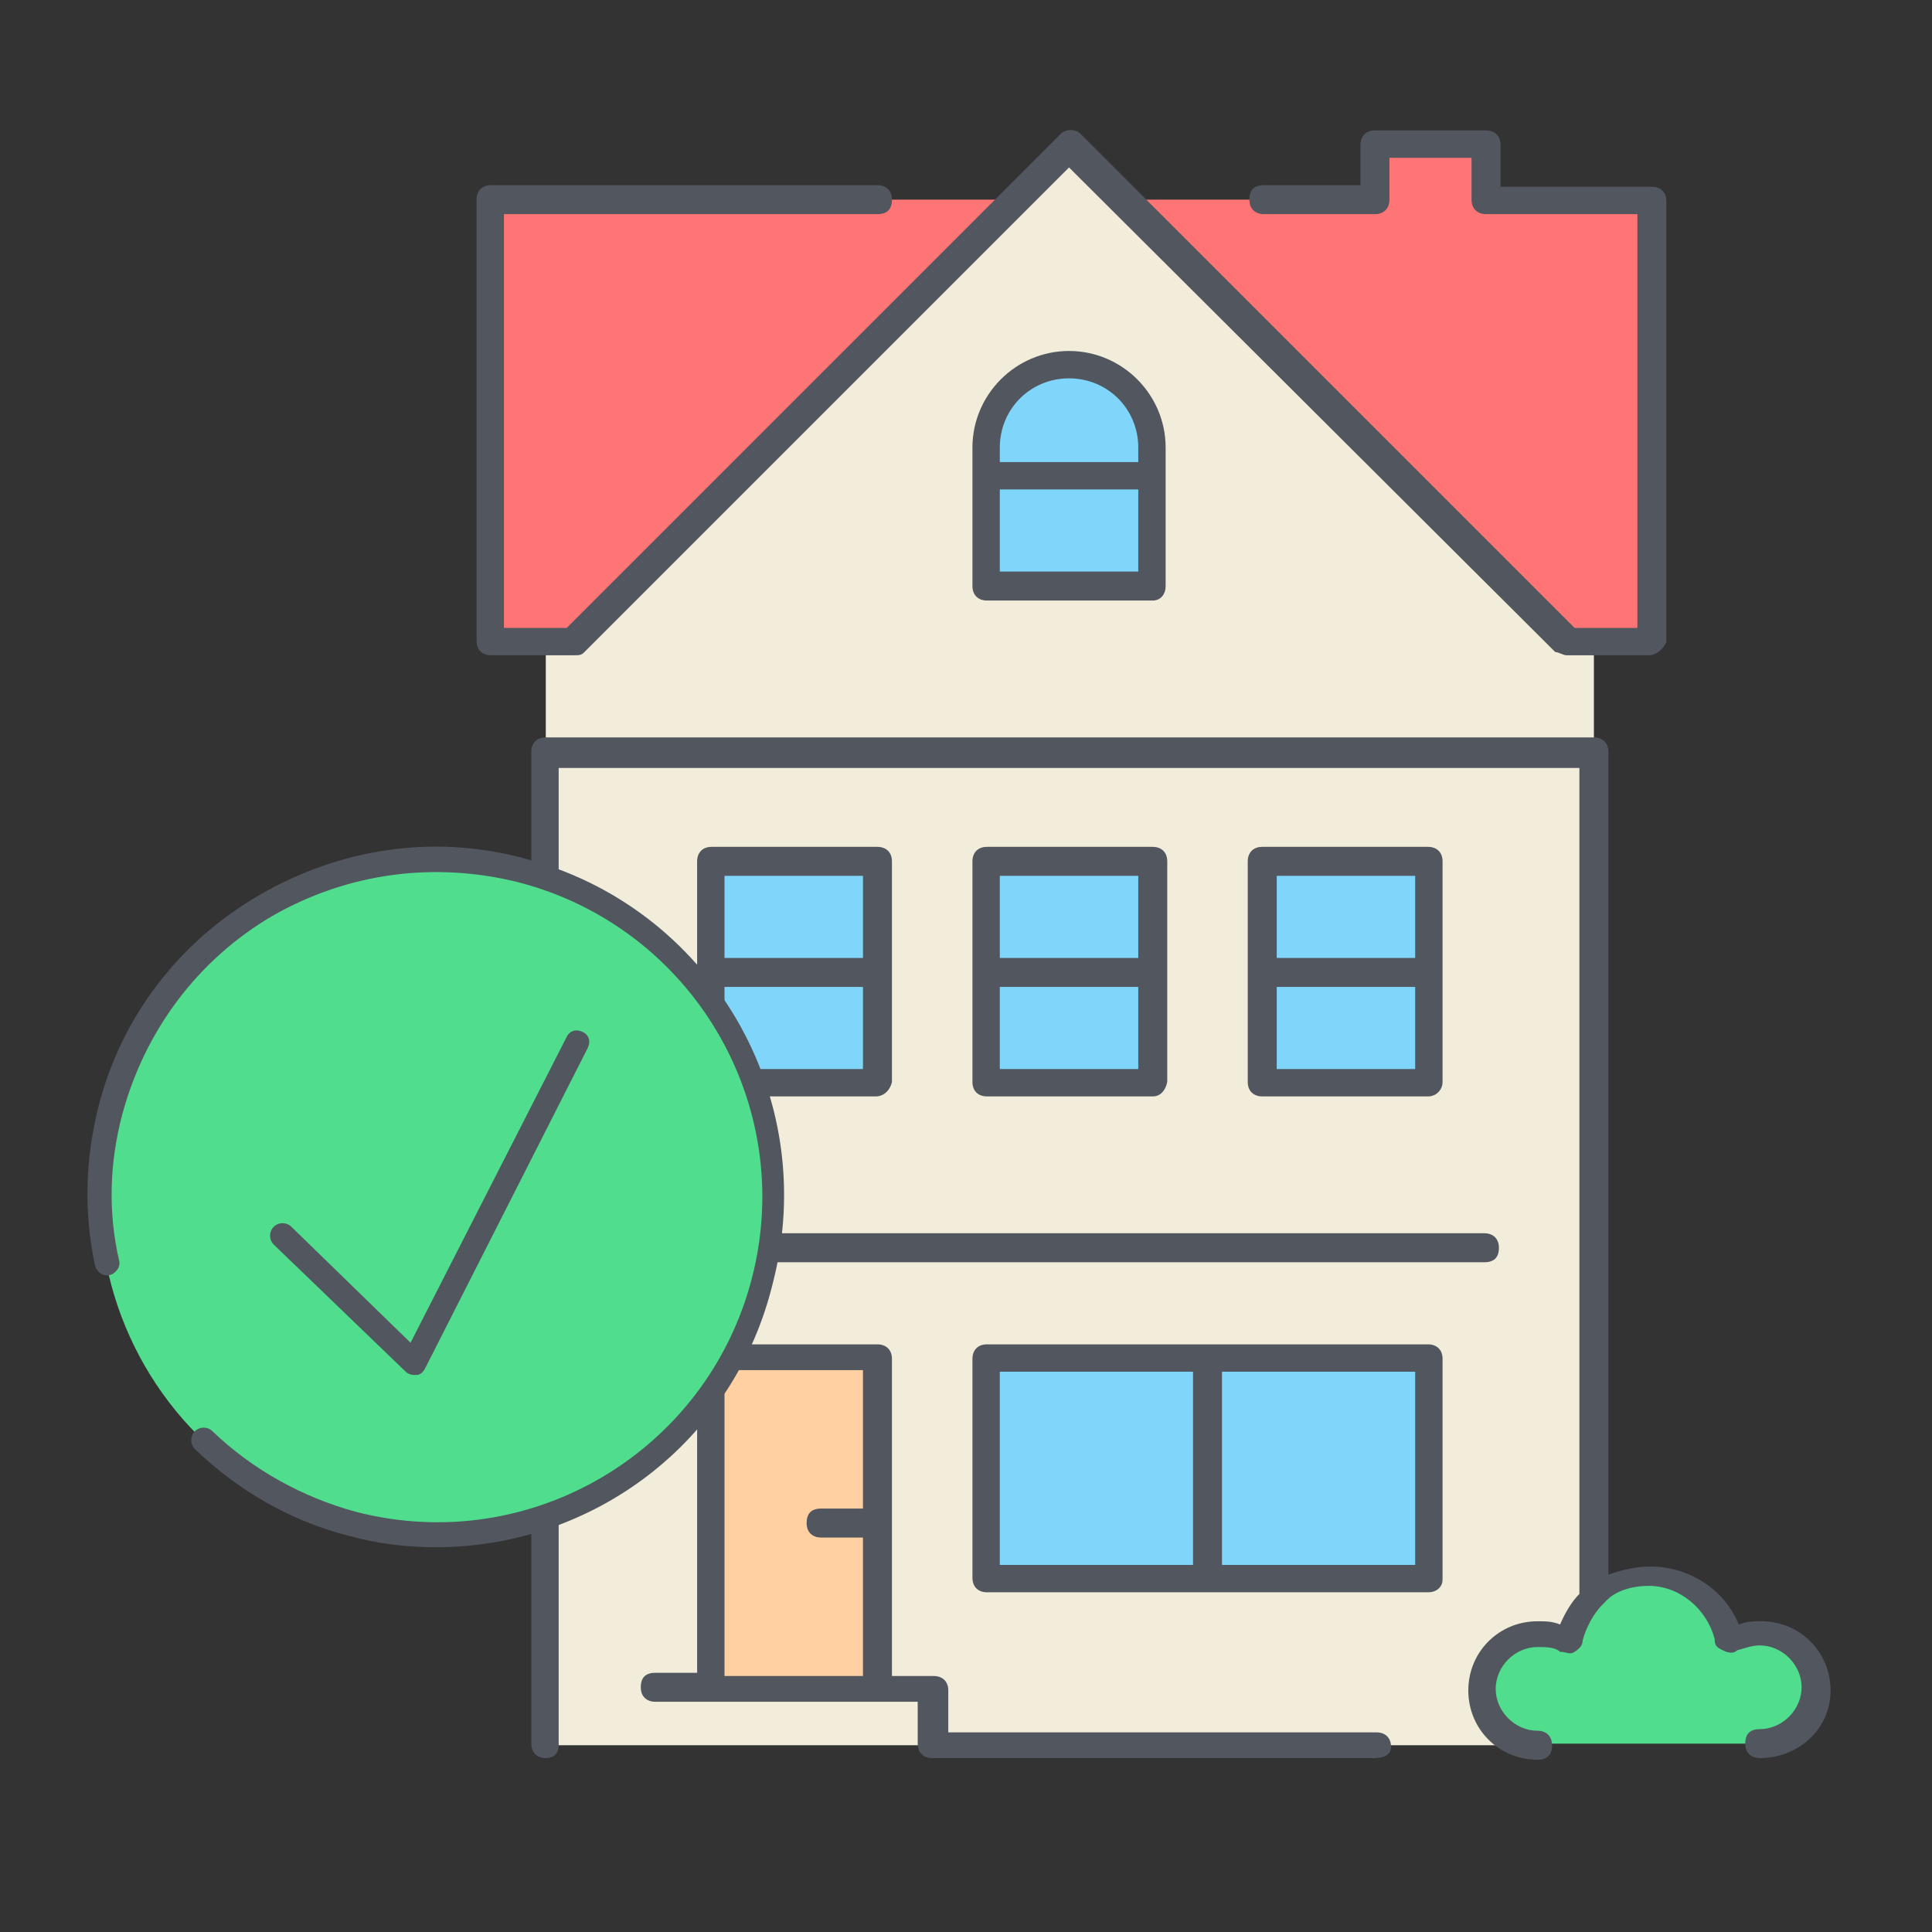 <?xml version="1.0" encoding="UTF-8"?> <!-- Generator: Adobe Illustrator 19.2.1, SVG Export Plug-In . SVG Version: 6.00 Build 0) --> <svg xmlns="http://www.w3.org/2000/svg" xmlns:xlink="http://www.w3.org/1999/xlink" baseProfile="tiny" id="Layer_1" x="0px" y="0px" viewBox="0 0 120 120" xml:space="preserve"><rect x="0" y="0" width="120" height="120" fill="#333333" stroke="none"/> <g> <g> <g transform="translate(1 1)"> <g> <path fill="#F2EDDA" d="M32.9,76.5H98V45.7H32.9V76.5z M98,38.8v6.9H32.9v-6.9h1.7L62,11.4L65.4,8l3.4,3.4l27.4,27.4H98z M92.8,107.4h-60V76.5H98v21.9c-0.7,0.7-1.4,1.7-1.5,2.7c-0.5-0.3-1.2-0.5-1.9-0.5c-1.9,0-3.4,1.5-3.4,3.4 c0,1.4,0.7,2.4,1.9,3.1L92.8,107.4z"></path> </g> <g> <path fill="#50DD8E" d="M108.3,100.5c1.9,0,3.4,1.5,3.4,3.4s-1.5,3.4-3.4,3.4H94.6c-0.5,0-1.2-0.2-1.5-0.3 c-1-0.5-1.9-1.7-1.9-3.1c0-1.9,1.5-3.4,3.4-3.4c0.7,0,1.4,0.2,1.9,0.5c0.2-1,0.9-1.9,1.5-2.7c0.9-0.9,2.1-1.4,3.4-1.4 c2.4,0,4.5,1.7,5,3.9C106.9,100.7,107.6,100.5,108.3,100.5z"></path> </g> <g> <path fill="#80D6FA" d="M60.3,97.1H74V83.4H60.3V97.1z M43.2,66.2h10.3V52.5H43.2V66.2z M60.3,66.2h10.3V52.5H60.3V66.2z M77.4,66.2h10.3V52.5H77.4V66.2z M60.3,35.4h10.3v-6.9H60.3V35.4z M70.6,26.8v1.7H60.3v-1.7c0-2.9,2.2-5.1,5.1-5.1 S70.6,23.9,70.6,26.8z M74,97.1h13.7V83.4H74V97.1z"></path> </g> <g> <path fill="#FF7474" d="M101.4,11.4v27.4H98h-1.7L68.9,11.4h15.4V8h6.9v3.4H101.4z M62,11.4L34.6,38.8h-1.7h-3.4V11.4H62z"></path> </g> <g> <polygon fill="#FFD0A1" points="53.4,92.1 53.4,103.9 43.2,103.9 43.2,83.4 53.4,83.4 "></polygon> </g> </g> <g> <path fill="#51565F" d="M109.3,109.2c-0.5,0-0.9-0.3-0.9-0.9s0.3-0.9,0.9-0.9c1.4,0,2.6-1.2,2.6-2.6s-1.2-2.6-2.6-2.6 c-0.5,0-1,0.2-1.4,0.3c-0.2,0.2-0.5,0.2-0.9,0s-0.5-0.3-0.5-0.7c-0.5-1.9-2.2-3.3-4.1-3.3c-1,0-2.1,0.3-2.7,1l-0.2,0.2 c-0.5,0.5-1,1.4-1.2,2.2c0,0.3-0.2,0.5-0.5,0.7c-0.3,0.2-0.5,0-0.9,0c-0.3-0.3-0.9-0.3-1.4-0.3c-1.4,0-2.6,1.2-2.6,2.6 c0,1.4,1.2,2.6,2.6,2.6c0.5,0,0.9,0.3,0.9,0.9s-0.3,0.9-0.9,0.9c-2.4,0-4.3-1.9-4.3-4.3c0-2.4,1.9-4.3,4.3-4.3 c0.5,0,0.9,0,1.4,0.2c0.3-0.7,0.7-1.4,1.2-1.9V47.7H34.7v23c0,0.5-0.3,0.9-0.9,0.9S33,71.2,33,70.7v-24c0-0.5,0.3-0.9,0.9-0.9H99 c0.5,0,0.9,0.3,0.9,0.9v51.1c0.9-0.3,1.7-0.5,2.6-0.5c2.4,0,4.6,1.4,5.5,3.6c0.5-0.2,0.9-0.2,1.4-0.2c2.4,0,4.3,1.9,4.3,4.3 S111.7,109.2,109.3,109.2z M85.3,109.2H57.9c-0.5,0-0.9-0.3-0.9-0.9v-2.6H40.7c-0.5,0-0.9-0.3-0.9-0.9s0.3-0.9,0.9-0.9h2.6V84.4 c0-0.5,0.3-0.9,0.9-0.9h10.3c0.5,0,0.9,0.3,0.9,0.9v19.7h2.6c0.5,0,0.9,0.3,0.9,0.9v2.6h26.6c0.5,0,0.9,0.3,0.9,0.9 S85.8,109.2,85.3,109.2z M45,104.1h8.6v-8.6H51c-0.5,0-0.9-0.3-0.9-0.9s0.3-0.9,0.9-0.9h2.6v-8.6H45V104.1z M33.9,109.2 c-0.5,0-0.9-0.3-0.9-0.9V77.5c0-0.5,0.3-0.9,0.9-0.9h58.3c0.5,0,0.9,0.3,0.9,0.9s-0.3,0.9-0.9,0.9H34.7v30 C34.7,108.9,34.4,109.2,33.9,109.2z M88.7,98.9H61.3c-0.5,0-0.9-0.3-0.9-0.9V84.4c0-0.5,0.3-0.9,0.9-0.9h27.4 c0.5,0,0.9,0.3,0.9,0.9v13.7C89.6,98.6,89.2,98.9,88.7,98.9z M75.9,97.2h12v-12h-12V97.2z M62.1,97.2h12v-12h-12V97.2z M88.7,68.1H78.4c-0.5,0-0.9-0.3-0.9-0.9V53.5c0-0.5,0.3-0.9,0.9-0.9h10.3c0.5,0,0.9,0.3,0.9,0.9v13.7 C89.6,67.7,89.2,68.1,88.7,68.1z M79.3,66.4h8.6v-5.1h-8.6V66.4z M79.3,59.5h8.6v-5.1h-8.6V59.5z M71.6,68.1H61.3 c-0.5,0-0.9-0.3-0.9-0.9V53.5c0-0.5,0.3-0.9,0.9-0.9h10.3c0.5,0,0.9,0.3,0.9,0.9v13.7C72.4,67.7,72.1,68.1,71.6,68.1z M62.1,66.4 h8.6v-5.1h-8.6V66.4z M62.1,59.5h8.6v-5.1h-8.6V59.5z M54.4,68.1H44.2c-0.5,0-0.9-0.3-0.9-0.9V53.5c0-0.5,0.3-0.9,0.9-0.9h10.3 c0.5,0,0.9,0.3,0.9,0.9v13.7C55.3,67.7,54.9,68.1,54.4,68.1z M45,66.4h8.6v-5.1H45V66.4z M45,59.5h8.6v-5.1H45V59.5z M102.4,40.7 h-5.1c-0.2,0-0.5-0.2-0.7-0.2L66.4,10.4L36.3,40.5c-0.2,0.2-0.3,0.2-0.7,0.2h-5.1c-0.5,0-0.9-0.3-0.9-0.9V12.4 c0-0.5,0.3-0.9,0.9-0.9h24c0.5,0,0.9,0.3,0.9,0.9s-0.3,0.9-0.9,0.9H31.3V39h3.9L65.9,8.3c0.3-0.3,0.9-0.3,1.2,0L97.8,39h3.9V13.3 h-9.4c-0.5,0-0.9-0.3-0.9-0.9V9.8h-5.1v2.6c0,0.5-0.3,0.9-0.9,0.9h-6.9c-0.5,0-0.9-0.3-0.9-0.9s0.3-0.9,0.9-0.9h6V9 c0-0.5,0.3-0.9,0.9-0.9h6.9c0.5,0,0.9,0.3,0.9,0.9v2.6h9.4c0.5,0,0.9,0.3,0.9,0.9v27.4C103.3,40.3,102.9,40.7,102.4,40.7z M71.6,37.3H61.3c-0.5,0-0.9-0.3-0.9-0.9v-8.6c0-3.3,2.7-6,6-6c3.3,0,6,2.7,6,6v8.6C72.4,36.9,72.1,37.3,71.6,37.3z M62.1,35.5 h8.6v-5.1h-8.6V35.5z M62.1,28.7h8.6v-0.9c0-2.4-1.9-4.3-4.3-4.3c-2.4,0-4.3,1.9-4.3,4.3V28.7z"></path> </g> </g> <g> <g> <circle fill="#50DD8E" cx="27.1" cy="74.4" r="20.9"></circle> </g> <g> <path fill="#51565F" d="M27.1,96.1c-1.8,0-3.6-0.2-5.4-0.7c-3.6-0.9-6.9-2.8-9.6-5.4c-0.3-0.3-0.3-0.8,0-1.1 c0.3-0.3,0.8-0.3,1.1,0c2.5,2.4,5.6,4.1,8.9,5c10.8,2.8,21.8-3.7,24.6-14.5c2.8-10.8-3.7-21.8-14.5-24.6 c-5.2-1.3-10.6-0.6-15.3,2.1c-4.6,2.7-7.9,7.1-9.3,12.3c-0.8,3-0.9,6.1-0.2,9.1c0.1,0.4-0.2,0.8-0.6,0.9 c-0.4,0.1-0.8-0.2-0.9-0.6c-0.7-3.3-0.6-6.6,0.2-9.8c1.4-5.6,5-10.3,10-13.2c5-2.9,10.8-3.8,16.4-2.3c11.6,3,18.5,14.8,15.5,26.4 C45.6,89.6,36.8,96.1,27.1,96.1z"></path> </g> <g> <path fill="#51565F" d="M25.7,85.4c-0.2,0-0.4-0.1-0.5-0.2L17,77.3c-0.3-0.3-0.3-0.8,0-1.1c0.3-0.3,0.8-0.3,1.1,0l7.4,7.2l9.7-19 c0.2-0.4,0.6-0.5,1-0.3c0.4,0.2,0.5,0.6,0.3,1L26.4,85c-0.1,0.2-0.3,0.4-0.5,0.4C25.8,85.4,25.8,85.4,25.7,85.4z"></path> </g> </g> </g> </svg> 